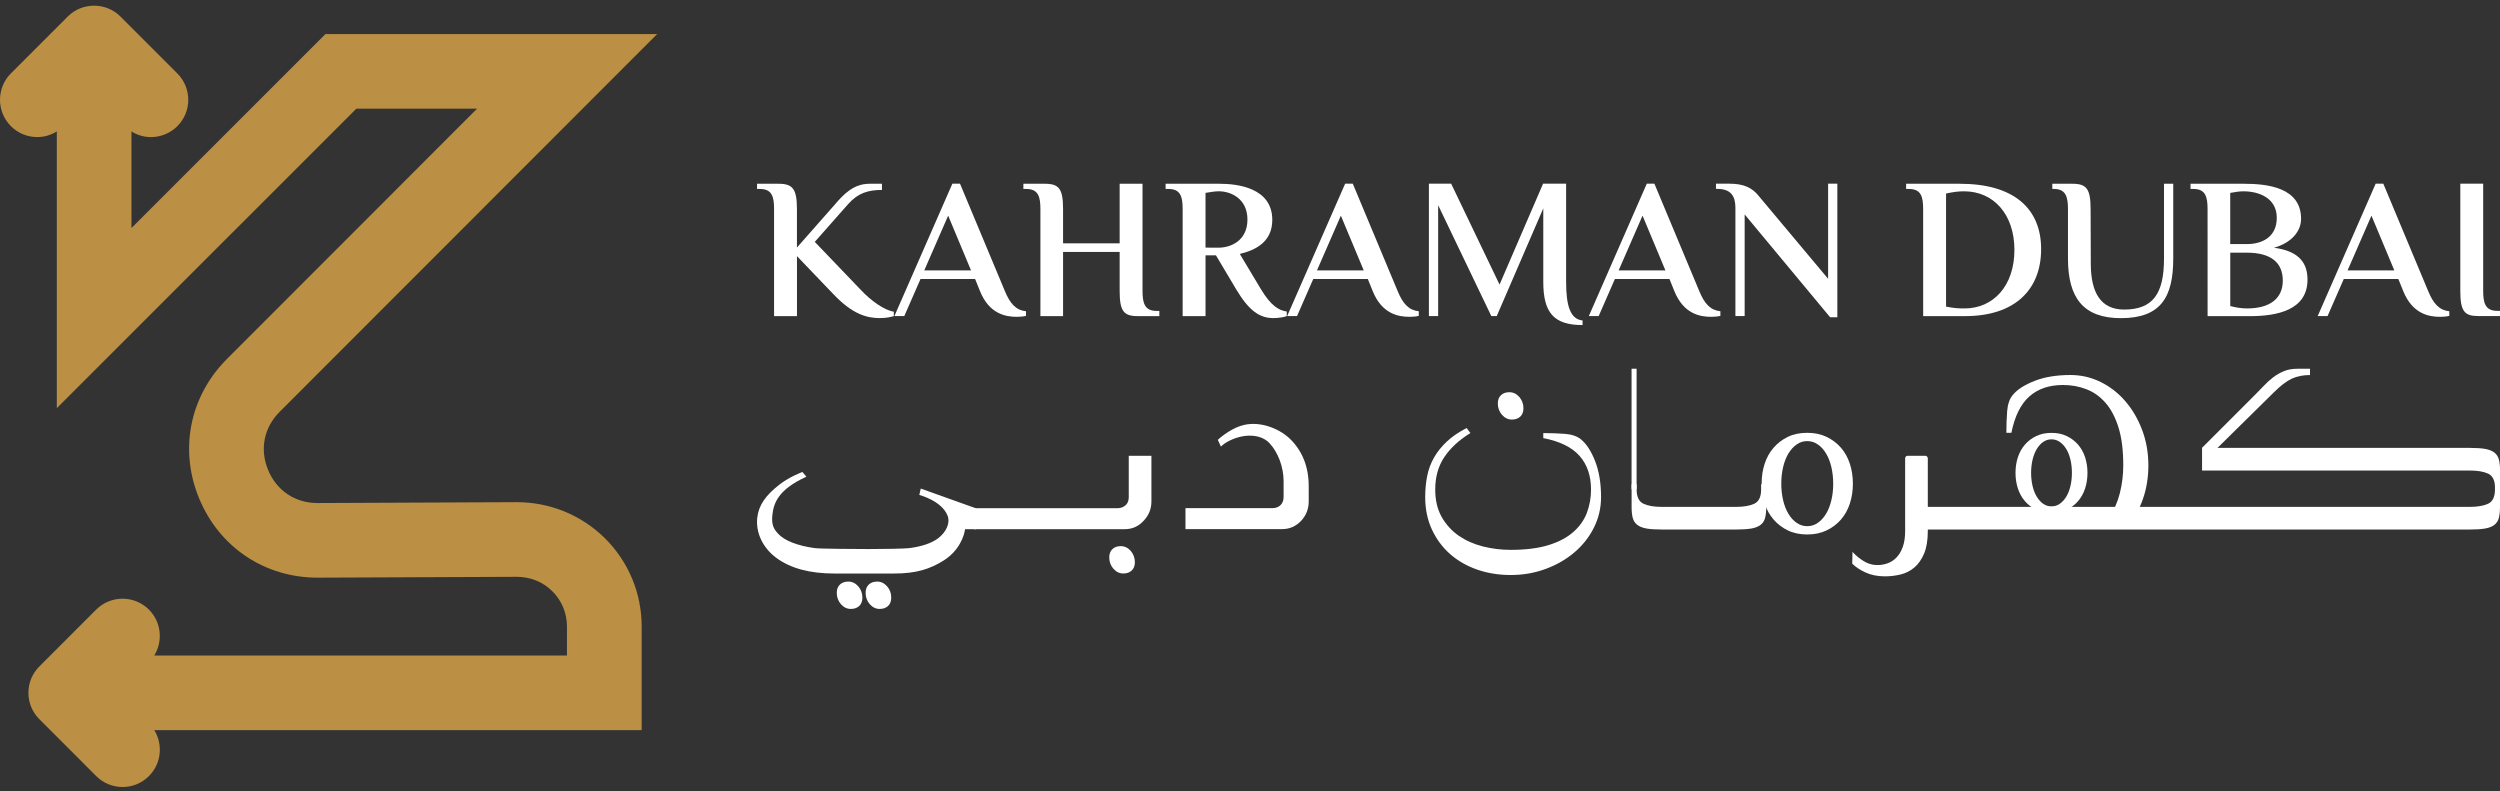 <svg xmlns="http://www.w3.org/2000/svg" xmlns:xlink="http://www.w3.org/1999/xlink" id="Layer_2_00000105409637067747791590000015958842048910012847_" x="0px" y="0px" viewBox="0 0 7357.2 2328.1" style="enable-background:new 0 0 7357.2 2328.1;" xml:space="preserve"><rect x="0" y="0" width="7357.2" height="2328.1" fill="#333333" stroke="none"/><style type="text/css">	.st0{fill:#BB8F44;}	.st1{fill:#FFFFFF;}</style><g id="Layer_1-2">	<g>		<path class="st0" d="M1519.3,1477.8l-584,2.6h-0.8c-65.7,0-120-36.1-145.3-96.9c-25.4-60.9-12.7-125.1,34-171.8L1934,100.2H957.8   L386.9,671V386.9c17.5,10.9,37.3,16.6,57.2,16.6c28.2,0,56.3-10.7,77.7-32.1c43-42.9,43-112.4,0-155.4L354.6,48.8   c-21.5-21.5-49.5-32.1-77.7-32.1s-56.3,10.7-77.7,32.1L32.1,215.9c-42.8,43-42.8,112.5,0,155.4c21.4,21.5,49.6,32.1,77.7,32.1   c20,0,39.9-5.7,57.4-16.6v814.4l881.4-881.3h355.3l-736,736.5c-110.1,110.2-141.3,267.8-81.4,411.5   c59.7,143.2,192.8,232.1,347.9,232.1h1.7l584.7-2.5c40,0.1,76.5,14.5,104.5,42.3c27.9,27.7,43.2,64.6,43.2,104.1v85.3H454   c26-42.4,20.9-98.5-15.7-135.2c-42.9-42.8-112.4-42.8-155.3,0l-167.2,167.3c-42.9,42.9-42.9,112.4,0,155.2l167.2,167.3   c21.4,21.5,49.6,32.3,77.7,32.3s56.2-10.8,77.7-32.3c36.6-36.7,41.7-92.8,15.7-135.1h1434.2v-304.9c0-98.4-38.6-190.8-108.4-260.1   C1709.8,1514.5,1616.1,1477.4,1519.3,1477.8"></path>		<g>			<g>				<path class="st1" d="M2452.2,865.3l-106.8-111.5v176.5H2278V615.1c0-35.4-5.9-59-41.3-59h-8.8v-15.3h63.7     c41.3,0,53.7,15.3,53.7,74.4v113.3l110.9-125.8c27.2-31.9,56.1-61.9,102.7-61.9h36.6V559c-40.2,0-70.3,8.8-99.2,41.3     l-98.5,111.5l135.8,141.7c30.7,33.1,70.9,60.2,96.8,63.7v13c-8.8,2.9-23.1,5.9-41.3,5.9C2550.2,936.1,2508.2,924.3,2452.2,865.3     L2452.2,865.3z"></path>				<path class="st1" d="M2883.7,855.9l-14.1-34.9H2709l-47.8,109.2h-29.1l170.6-389.6h22.5l131.7,315.2     c15.9,39,33.7,57.2,62.5,60.2v13.5c-6.5,1.8-17.1,2.9-26,2.9C2959.1,932.6,2910.7,923.7,2883.7,855.9z M2857.6,795.7     l-67.3-161.1L2720,795.7H2857.6L2857.6,795.7z"></path>				<path class="st1" d="M3061.8,615.1c0-35.4-5.9-59-41.3-59h-8.8v-15.3h63.7c41.3,0,53.1,15.3,53.1,74.4v100.9H3295V540.7h67.3     V856c0,35.4,5.9,59,41.3,59h8.2v15.3h-63.7c-41.3,0-53.1-14.7-53.1-74.4V741.4h-166.5v188.9h-66.7L3061.8,615.1L3061.8,615.1z"></path>				<path class="st1" d="M3637.4,850.6l-59-99.2h-30.7v178.9h-67.3V615.1c0-35.4-5.9-59-41.3-59h-8.8v-15.3h159.3     c51.9,0,154.6,11.8,154.6,106.2c0,64.9-49,89.1-95.6,100.3l61.9,103.3c30.1,50.2,53.7,63.1,76.2,66.1v13.5     c-6.5,2.9-23.7,5.9-39,5.9C3707,936.2,3675.7,914.9,3637.4,850.6L3637.4,850.6z M3586.1,728.9c36.6,0,85-21.2,85-82.7     c0-61.4-48.4-83.3-84.4-83.3c-8.8,0-23.7,1.8-39,4.7v161.1L3586.1,728.9L3586.1,728.9z"></path>				<path class="st1" d="M4039.4,855.9l-14.1-34.9h-160.5l-47.8,109.2h-29l170.6-389.6h22.5l131.7,315.2     c15.9,39,33.7,57.2,62.5,60.2v13.5c-6.5,1.8-17.1,2.9-26,2.9C4114.9,932.6,4066.5,923.7,4039.4,855.9L4039.4,855.9z      M4013.3,795.7L3946,634.6l-70.3,161.1H4013.3L4013.3,795.7z"></path>				<path class="st1" d="M4541.7,829.9V613.2l-137,317h-15.9l-156.5-326.4v326.4h-27.2V540.6h65.5L4413,837.5l128.1-296.9h67.8     v289.2c0,71.5,13,109.8,48.4,113.3v13.5C4571.7,956.8,4541.7,919,4541.7,829.9L4541.7,829.9z"></path>				<path class="st1" d="M4927.1,855.9L4913,821h-160.5l-47.8,109.2h-29l170.6-389.6h22.4l131.7,315.2c15.9,39,33.7,57.2,62.5,60.2     v13.5c-6.5,1.8-17.1,2.9-26,2.9C5002.6,932.6,4954.2,923.7,4927.1,855.9L4927.1,855.9z M4901.1,795.7l-67.3-161.1l-70.3,161.1     H4901.1L4901.1,795.7z"></path>				<path class="st1" d="M5134.3,631v299.2h-27.2V611.4c0-32.5-11.8-55.5-53.1-55.5h-4.1v-15.3h40.2c41.9,0,66.7,12.4,85,35.4     l204.8,244.4V540.6h27.2v393.1h-21.2L5134.3,631L5134.3,631z"></path>				<path class="st1" d="M5659.6,615.1c0-35.4-5.9-59-41.3-59h-8.8v-15.3h158.2c159.3,0,239.1,73.1,239.1,192.4     s-77.4,197.1-223.7,197.1h-123.4L5659.6,615.1L5659.6,615.1z M5928.2,735.4c0-103.9-60.8-172.4-148.1-172.4     c-17.1,0-30.7,1.8-53.1,6.5v332.9c24.7,4.7,36.6,5.3,54.3,5.3C5865.7,907.8,5928.2,841.7,5928.2,735.4L5928.2,735.4z"></path>				<path class="st1" d="M6085.8,760.8V615.1c0-34.3-5.9-57.8-38.4-59h-7.7v-15.3h59.6c41.3,0,53.1,15.3,53.1,74.4l0.6,163.6     c0.6,82.7,29.6,132.2,98,132.2c84.4,0,117.4-46,117.4-149.9V540.8h27.2V761c0,113.3-36.6,175.3-154,175.3     C6131.8,936.2,6085.8,877.7,6085.8,760.8L6085.8,760.8z"></path>				<path class="st1" d="M6496.6,615.1c0-35.4-5.9-59-41.3-59h-8.8v-15.3h157c69,0,168.3,10.6,168.3,103.3c0,34.3-25.3,69.6-79.7,85     c76.8,10,98.6,47.8,98.6,93.9c0,89.7-89.7,107.4-169.4,107.4h-124.6L6496.6,615.1L6496.6,615.1z M6612.3,718.3     c47.2,0,88-22.4,88-77.4c0-57.8-51.9-77.9-98-77.9c-11.2,0-24.2,1.8-39,4.7v150.5L6612.3,718.3L6612.3,718.3z M6718,825.7     c0-53.7-36-82.1-105.6-82.1h-49v157c12.4,3.5,30.7,7.1,49,7.1C6680.2,907.8,6718,878.4,6718,825.7z"></path>				<path class="st1" d="M7072.1,855.9L7058,821h-160.5l-47.8,109.2h-29l170.6-389.6h22.5l131.7,315.2c15.9,39,33.7,57.2,62.5,60.2     v13.5c-6.5,1.8-17.1,2.9-26,2.9C7147.7,932.6,7099.3,923.7,7072.1,855.9z M7046.2,795.7l-67.3-161.1l-70.2,161.1H7046.2z"></path>				<path class="st1" d="M7240.4,855.9V540.6h67.3v315.2c0,35.4,5.9,59,41.3,59h8.2v15.3h-63.7     C7252.2,930.3,7240.4,915.5,7240.4,855.9L7240.4,855.9z"></path>			</g>			<g>				<path class="st1" d="M5931.4,1391.6c0-16.4,2.3-31.7,7-45.9c4.6-14.2,11.6-26.7,20.7-37.2c9.1-10.5,20.2-19,33.2-25.2     c13-6.3,28-9.4,45-9.4s31.6,3,44.8,9.4c13.2,6.3,24.2,14.7,33.4,25.2c9.1,10.6,16,23,20.7,37.2c4.6,14.3,7,29.6,7,45.9     c0,16.4-2.4,31.7-7,45.9c-4.6,14.2-11.6,26.7-20.7,37.3c-9.1,10.5-20.3,19-33.4,25.2c-13.2,6.3-28.1,9.4-44.8,9.4     s-32-3.1-45-9.4c-13.1-6.2-24.1-14.6-33.2-25.2c-9.1-10.6-16.1-23.1-20.7-37.3C5933.7,1423.3,5931.4,1407.9,5931.4,1391.6      M6097.4,1391.6c0-13.7-1.5-26.7-4.3-38.8c-2.8-12.1-7-22.5-12.3-31.3c-5.3-8.8-11.6-15.8-19-20.9c-7.4-5.1-15.5-7.7-24.5-7.7     s-17.2,2.6-24.5,7.7c-7.4,5.1-13.6,12.1-18.9,20.9c-5.3,8.8-9.3,19.2-12.3,31.3c-2.8,12.1-4.3,25-4.3,38.8     c0,13.7,1.5,26.7,4.3,38.7c2.9,12.1,7,22.5,12.3,31.3c5.3,8.8,11.6,15.8,18.9,20.9c7.4,5.2,15.6,7.7,24.5,7.7     c8.9,0,17.2-2.6,24.5-7.7s13.7-12.1,19-20.9c5.3-8.8,9.4-19.2,12.3-31.3C6095.9,1418.3,6097.4,1405.4,6097.4,1391.6"></path>				<path class="st1" d="M5184.3,1423.3c0-20.7,2.9-40.3,8.8-58.3c5.9-18.2,14.6-33.9,26.3-47.3c11.6-13.4,25.6-24.2,42.1-32.1     c16.5-8,35.5-11.9,57.1-11.9s40.2,4,56.7,11.9c16.7,8,30.8,18.7,42.5,32.1c11.6,13.4,20.3,29.2,26.2,47.3     c5.9,18.1,8.8,37.6,8.8,58.3c0,20.7-2.9,40.3-8.8,58.3c-5.9,18.2-14.6,33.9-26.2,47.3c-11.6,13.4-25.8,24.2-42.5,32.1     c-16.7,8-35.6,11.9-56.7,11.9c-21.1,0-40.6-3.9-57.1-11.9c-16.5-8-30.5-18.7-42.1-32.1s-20.4-29.2-26.3-47.3     C5187.2,1463.6,5184.3,1444.1,5184.3,1423.3 M5394.9,1423.3c0-17.5-1.9-33.9-5.5-49.2c-3.6-15.3-8.8-28.5-15.6-39.7     c-6.7-11.2-14.7-20-24.2-26.5c-9.3-6.6-19.7-9.8-31.1-9.8s-21.8,3.2-31.1,9.8c-9.4,6.6-17.4,15.3-24.2,26.5     c-6.8,11.2-11.9,24.4-15.6,39.7c-3.6,15.3-5.5,31.7-5.5,49.2s1.9,33.9,5.5,49.2c3.6,15.3,8.8,28.5,15.6,39.7     c6.7,11.2,14.7,20,24.2,26.5c9.3,6.6,19.7,9.8,31.1,9.8s21.7-3.2,31.1-9.8c9.3-6.5,17.4-15.3,24.2-26.5     c6.8-11.2,11.9-24.4,15.6-39.7C5393.1,1457.2,5394.9,1440.9,5394.9,1423.3"></path>				<path class="st1" d="M5665.7,1341.3H5614c-4.1,0-7.4,3.3-7.4,7.4v214.4c0,18.2-2.4,33.7-7,46.6c-4.7,12.8-10.9,23.2-18.6,31.1     c-7.7,7.9-16.3,13.4-25.9,16.9c-11,4-22.6,5.7-34.7,5.1c-13.2-0.7-25.8-5.1-36.9-12.2c-11.4-7.2-21.5-15.5-30.2-24.7     c-0.7-0.7-1.2-1.7-1.6-2.7c-0.1,12.1-0.4,24-0.8,35.9h0.4c9.3,9.4,22.2,17.9,38.5,25.5s35.4,11.5,57.7,11.5     c15.8,0,31.1-1.9,46.2-5.6c15-3.7,28.5-10.6,40.3-20.7s21.3-23.8,28.5-41s10.8-39.2,10.8-65.8v-214.4     C5673.2,1344.7,5669.8,1341.3,5665.7,1341.3"></path>				<path class="st1" d="M4541.7,1274.5c22.2,0,43.4,0.8,63.6,2.3c20.2,1.5,35.9,6.9,47.3,16.2c16.3,13.4,30.2,34.8,41.7,64.3     c11.6,29.6,17.4,64.9,17.4,105.7c0,31.5-6.9,61.3-20.7,89.1c-13.8,27.9-32.8,52.1-56.9,72.8c-24.2,20.7-52.3,37.1-84.6,49.1     c-32.3,12.1-66.9,18.2-103.9,18.2c-35,0-67.7-5.3-98.4-15.9c-30.5-10.6-57.2-25.9-79.8-45.8c-22.7-20-40.5-44.2-53.6-72.5     c-13.1-28.3-19.6-60.1-19.6-95c0-22.2,2-43,5.9-62.5c3.9-19.4,10.7-37.6,20.3-54.4c9.6-16.7,22.2-32.4,37.7-46.9     c15.5-14.5,34.9-27.7,58-39.6l11.1,14.8c-33.6,20.7-59.1,44.4-76.9,71c-17.8,26.6-26.6,58.4-26.6,95.3c0,31.6,6.4,58.6,19.2,81     c12.9,22.5,29.6,40.8,50.3,55.1c20.7,14.2,44.4,24.7,71,31.4s53.7,10,81.4,10c44.4,0,81.6-4.7,111.6-14     c30-9.3,54.4-22.2,72.8-38.5c18.5-16.2,31.8-35.1,40-56.5c8.1-21.5,12.2-44.3,12.2-68.4c0-40.8-11.4-74-34-99.4     c-22.7-25.4-58.2-42.8-106.5-52.1L4541.7,1274.5L4541.7,1274.5z"></path>				<g>					<path class="st1" d="M2373.1,1402.9c-83.6,38.1-96.3,78.1-100.1,112.5c-3.3,30.4,5.2,42.2,15.9,54.2      c19,21.5,58.3,36.6,109.3,43.5c13.4,1.9,118.4,2.7,156.7,2.7c38.3,0,105.7-0.9,121.1-2.7c37-4.9,65-14.5,84.1-28.4      c24.8-18.8,36.8-45.3,28.6-66.9c-17.1-44.3-83.3-61.2-83.3-61.2l4.3-18.8l162.9,58.3v61.2h-32.6c-2.2,19.1-16.9,63.4-63.1,92.3      c-40.4,25.3-80.8,38.2-145.4,38.2H2455c-72.3,0-129.4-15.5-170.8-46.4c-40.1-29.8-60.5-74.6-55.7-117.7      c4.1-37.4,25.5-66.3,64-96.6c30.6-24.2,68.9-38.1,68.9-38.1L2373.1,1402.9L2373.1,1402.9z"></path>					<path class="st1" d="M3388.5,1341.3v134.4c0,21-7.1,39.3-20.9,54.6c-15.4,18.1-34.7,27-57.1,27h-444.3v-61.7h422.8      c9.8,0,18.1-3.4,25.2-10.4c5.2-5.5,7.6-13.2,7.6-22.5v-121.4H3388.5L3388.5,1341.3z"></path>					<path class="st1" d="M3651.7,1253.2c50.2-16.7,110.4,5.7,144,37.7c36.9,35.9,55.7,82.5,55.7,140v44.8      c0,22.1-7.5,40.7-21.8,56.4c-15.6,16.8-34.5,25-56.3,25h-284.6v-61.7h255.7c9.7,0,17.9-2.9,24-8.8c6.1-6.2,9.1-14.2,9.1-24.1      V1416c0-41.2-16.1-84.6-41.6-111.9c-26.1-28-78.3-29.5-124.9-3.4c-8.1,4.5-18.1,13.4-18.1,13.4l-9-19.7      c0,0,10.8-10.7,30.7-23.4C3631.4,1260.4,3644.5,1255.5,3651.7,1253.2"></path>				</g>				<path class="st1" d="M5971.8,1167c25.4-22.7,58.5-34,99.4-34c24.2,0,46.9,4,68.4,12.3c21.4,8.1,40.3,21.4,56.5,40     c16.3,18.5,29.1,42.8,38.4,72.8c9.4,30,14,67.3,14,111.6c0,27.6-3.3,54.8-10,81.4c-6.7,26.6-17.2,50.3-31.4,71     c-4.3,6.3-9.1,12.1-14.2,17.6c23.5,1,46.8,2.7,70.1,5.4c18.8-22.1,33.4-47.6,43.5-77c10.6-30.6,15.9-63.3,15.9-98.4     c0-36.9-6-71.6-18.2-103.9c-12.1-32.2-28.5-60.5-49.2-84.6c-20.7-24.2-45-43.1-72.8-56.9c-27.9-13.8-57.6-20.7-89.1-20.7     c-40.9,0-76.2,5.8-105.7,17.4c-29.6,11.6-51.1,25.4-64.3,41.7c-9.3,11.3-14.7,27.1-16.3,47.3c-1.5,20.2-2.3,41.4-2.3,63.6h14.8     C5929,1225.2,5946.4,1189.8,5971.8,1167"></path>				<path class="st1" d="M4483.3,1201.5c0,10.3-3,18.6-9.2,24.4c-6.2,5.9-14.4,8.8-24.8,8.8c-11.4,0-21-4.7-29.2-14     c-8.1-9.3-12.2-20.4-12.2-33.3c0-10.3,3-18.5,9.2-24.3c6.2-6,14.4-8.9,24.7-8.9c11.3,0,21.1,4.7,29.3,14     C4479.2,1177.6,4483.3,1188.8,4483.3,1201.5"></path>				<path class="st1" d="M3339.8,1654.5c0,10.3-3,18.6-9.2,24.4c-6.2,5.9-14.4,8.8-24.8,8.8c-11.4,0-21-4.7-29.2-14     c-8.1-9.3-12.2-20.4-12.2-33.3c0-10.3,3-18.5,9.2-24.3c6.2-6,14.4-8.9,24.7-8.9c11.3,0,21.1,4.7,29.3,14     C3335.6,1630.6,3339.8,1641.8,3339.8,1654.5"></path>				<path class="st1" d="M2622.8,1758.8c0,10.3-3,18.6-9.2,24.4c-6.2,5.9-14.4,8.8-24.8,8.8c-11.4,0-21-4.7-29.2-14     c-8.1-9.3-12.2-20.4-12.2-33.3c0-10.3,3-18.5,9.2-24.3c6.2-6,14.4-8.9,24.7-8.9c11.3,0,21.1,4.7,29.3,14     C2618.8,1734.8,2622.8,1746,2622.8,1758.8"></path>				<path class="st1" d="M2537.9,1758.8c0,10.3-3,18.6-9.2,24.4c-6.2,5.9-14.4,8.8-24.8,8.8c-11.4,0-21-4.7-29.2-14     c-8.1-9.3-12.2-20.4-12.2-33.3c0-10.3,3-18.5,9.2-24.3c6.2-6,14.4-8.9,24.7-8.9c11.3,0,21.1,4.7,29.3,14     C2533.8,1734.8,2537.9,1746,2537.9,1758.8"></path>				<path class="st1" d="M6735.3,1318.1h533.2c18.2,0,33.1,1,44.7,2.9c11.6,2.1,20.7,5.6,27.4,10.8c6.7,5.2,11.1,12.1,13.4,20.7     c2.2,8.6,3.3,19.3,3.3,32.1v66.6h-14.7v-14.8c0-22.2-6.8-36.3-20.3-42.5c-13.5-6.2-31.4-9.2-53.6-9.2h-788.3v-66.6h244"></path>				<path class="st1" d="M6724.2,1558.3H5665.4v-66.6h1603.1c22.2,0,40.1-3,53.6-9.2c13.5-6.2,20.3-20.3,20.3-42.6v-14.7h14.8v66.6     c0,12.9-1.2,23.6-3.3,32.2c-2.3,8.6-6.7,15.5-13.4,20.7c-6.7,5.2-15.8,8.7-27.3,10.7c-11.6,2-26.5,2.9-44.8,2.9h-533.2"></path>				<path class="st1" d="M5182.8,1425.2v14.8c0,22.2-6.8,36.3-20.3,42.5c-13.5,6.2-31.4,9.2-53.6,9.2h-218.6     c-22.2,0-40.1-3-53.6-9.2c-13.5-6.2-20.3-20.3-20.3-42.5v-14.8h-14.8v66.6c0,12.8,1.1,23.5,3.3,32.1c2.2,8.6,6.7,15.5,13.4,20.7     c6.7,5.2,15.8,8.7,27.4,10.8c11.6,2,26.5,2.9,44.8,2.9H5109c18.3,0,33.2-1,44.8-2.9c11.6-2,20.7-5.6,27.4-10.8     c6.7-5.2,11.1-12.1,13.3-20.7c2.3-8.6,3.3-19.3,3.3-32.1v-66.6H5182.8L5182.8,1425.2z"></path>				<path class="st1" d="M6480.1,1318.1l155.3-155.3c9.3-9.3,18.4-18.7,27-27.7c8.6-9.1,17.7-17.4,27.3-24.7     c9.6-7.4,20.2-13.4,31.8-18.2c11.6-4.7,24.7-7,39.6-7h37v18.5c-20.2,0-38.1,3.5-53.6,10.7c-15.5,7.2-33.4,20.8-53.6,41     l-174.3,171.8"></path>				<rect x="4801.5" y="1085.1" class="st1" width="14.8" height="354.9"></rect>			</g>		</g>	</g></g></svg>